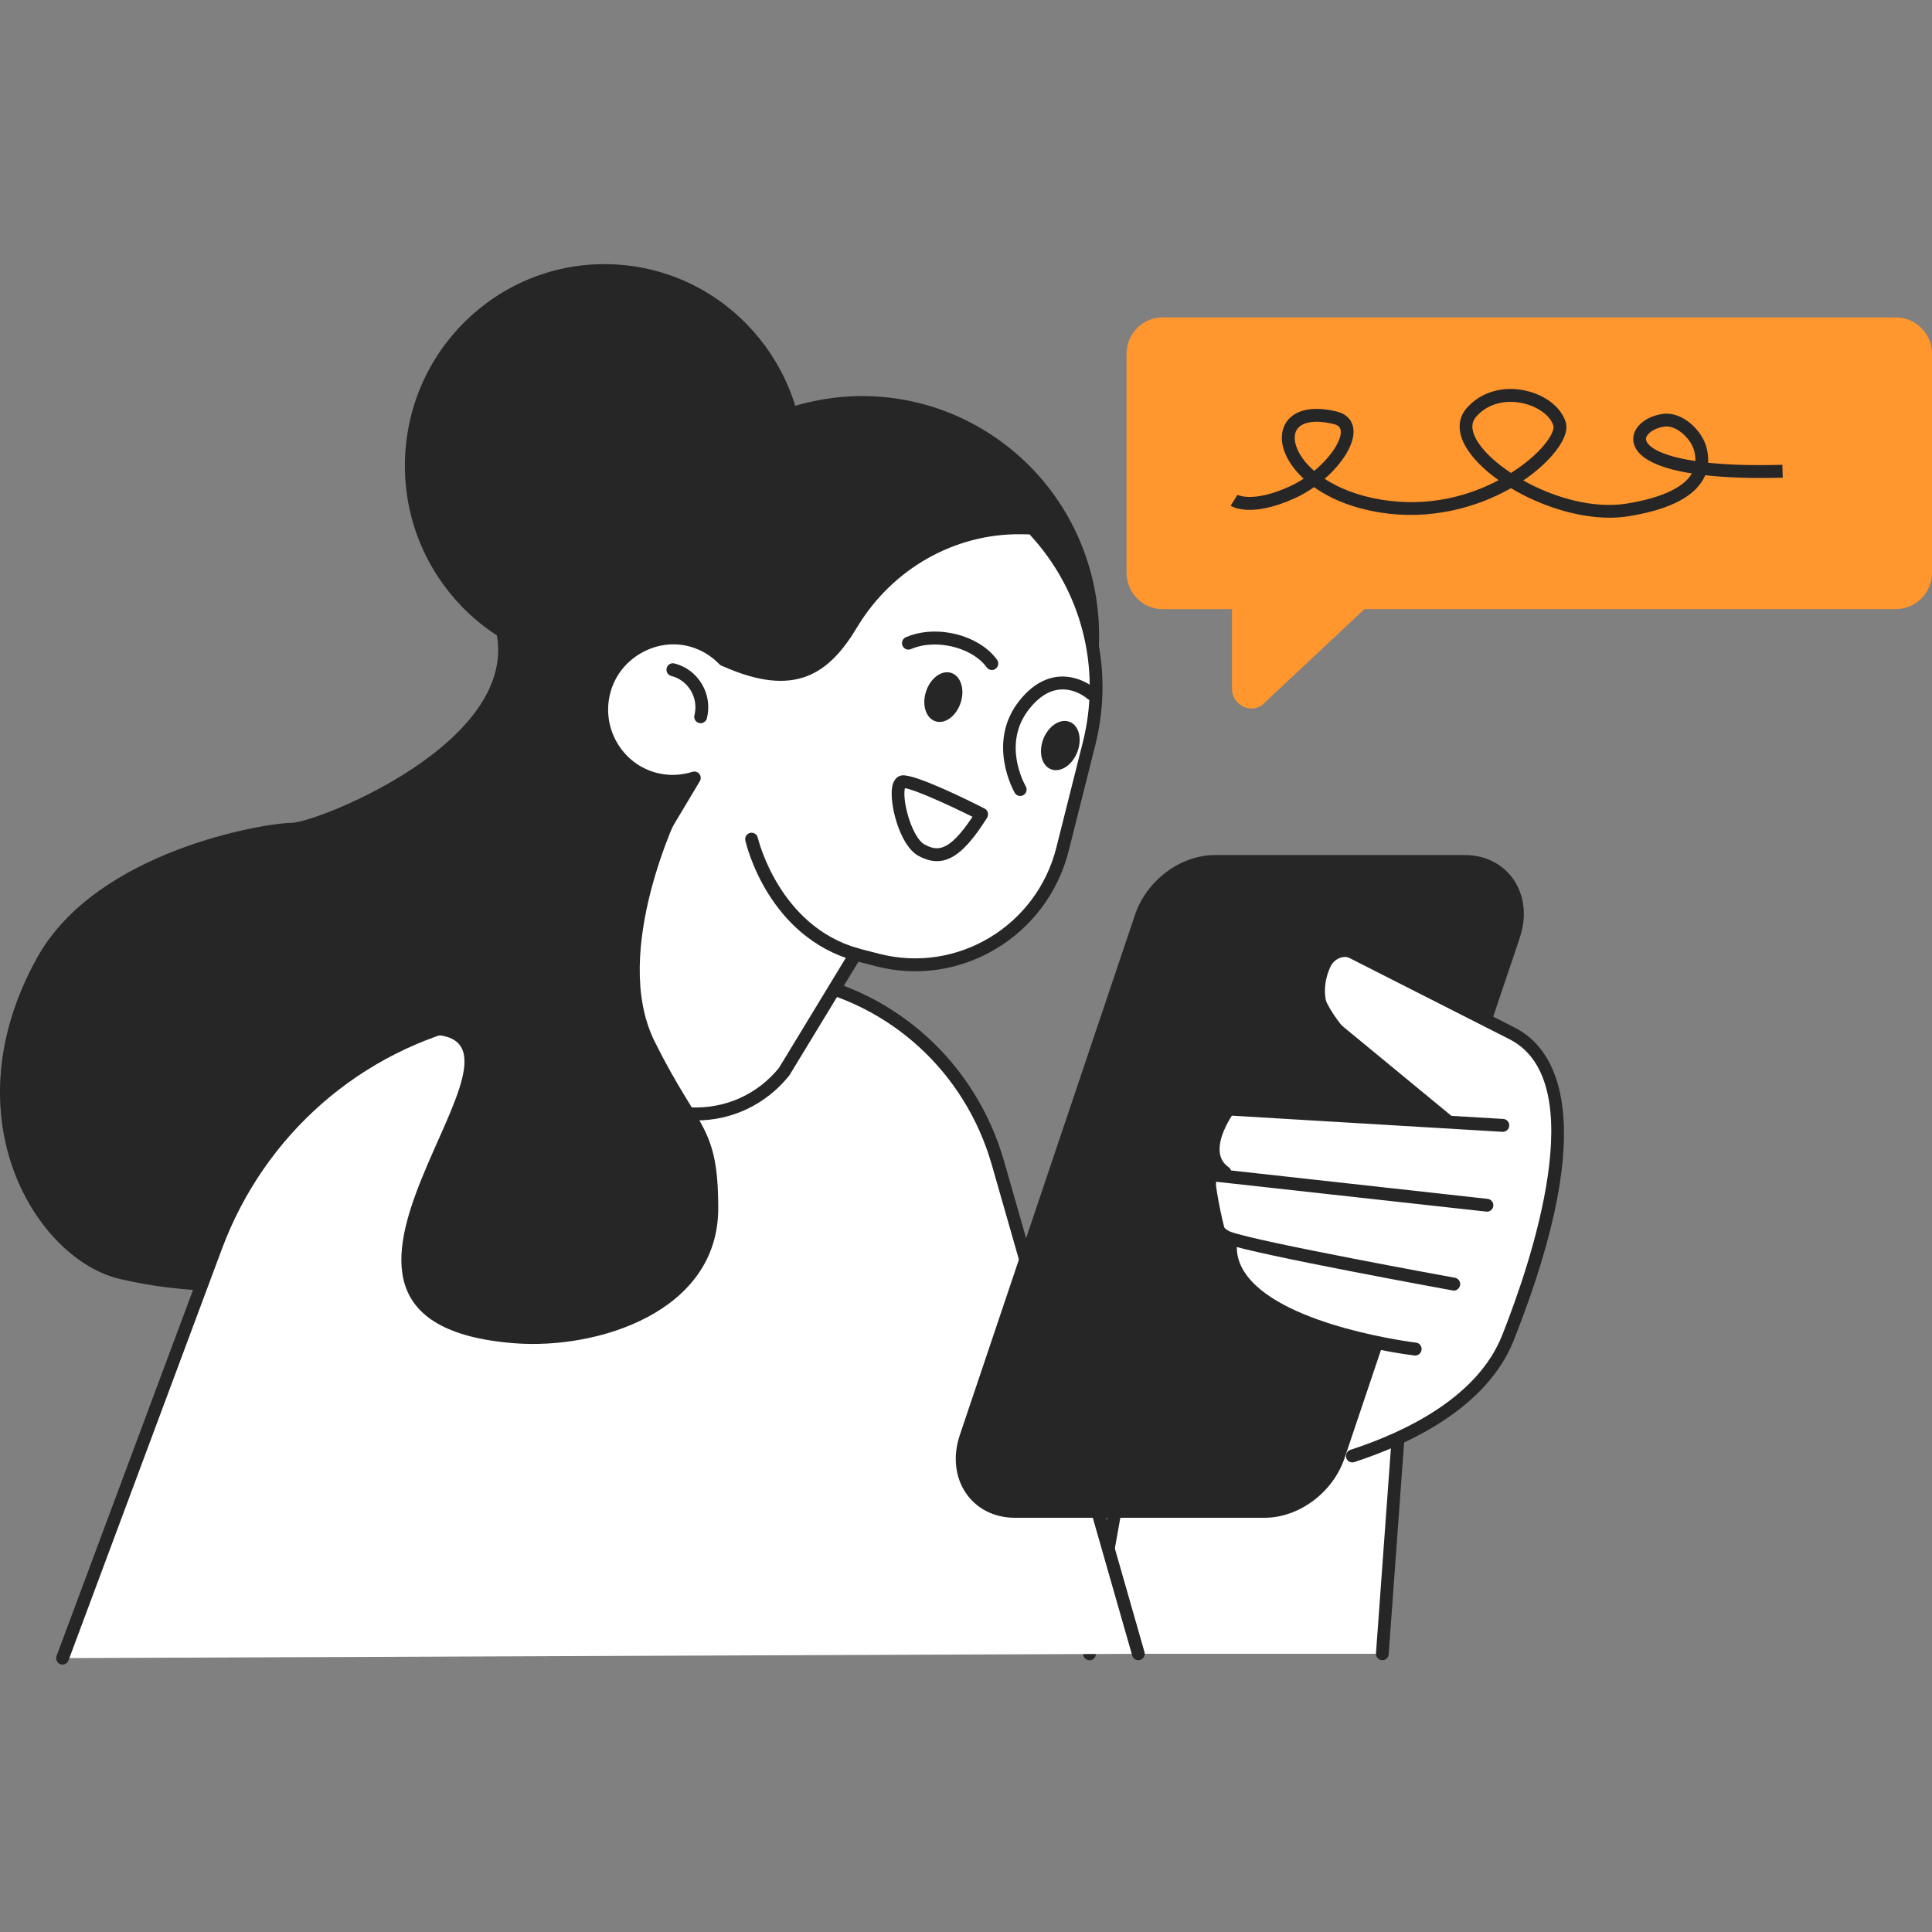 <svg width="160" height="160" viewBox="0 0 160 160" fill="none" xmlns="http://www.w3.org/2000/svg">
<rect x="0" y="0" width="160" height="160" fill="#808080" stroke="none"/>
<g clip-path="url(#clip0_3371_67038)">
<path d="M114.48 136.96L117.117 100.779L96.028 104.587L90.231 136.96H114.48Z" fill="white"/>
<path d="M90.231 137.494C90.199 137.494 90.167 137.494 90.135 137.483C89.85 137.43 89.66 137.152 89.707 136.864L95.504 104.491C95.541 104.272 95.716 104.102 95.932 104.059L117.017 100.251C117.176 100.224 117.345 100.267 117.466 100.379C117.588 100.491 117.651 100.651 117.641 100.816L115.004 136.998C114.983 137.291 114.729 137.515 114.438 137.488C114.148 137.467 113.931 137.211 113.952 136.918L116.536 101.424L96.482 105.046L90.748 137.051C90.706 137.312 90.484 137.494 90.231 137.494Z" fill="#262626"/>
<path d="M47.882 30.901C47.882 30.901 35.754 40.48 40.499 50.587C45.245 60.693 26.263 68.144 24.155 68.144C22.046 68.144 8.022 70.389 3.07 79.317C-4.312 92.619 3.07 104.325 9.924 105.92C31.579 110.965 54.736 95.813 59.481 85.701C64.221 75.595 64.749 37.285 47.882 30.901Z" fill="#262626"/>
<path d="M5.179 137.318L17.882 103.243C21.465 93.632 29.624 86.502 39.559 84.288L59.475 79.856L66.076 81.115C73.992 82.624 80.396 88.502 82.637 96.31L94.268 136.96L5.179 137.318Z" fill="white"/>
<path d="M5.179 137.851C5.115 137.851 5.052 137.84 4.994 137.819C4.719 137.718 4.582 137.408 4.687 137.131L17.391 103.056C21.053 93.238 29.297 86.027 39.448 83.766L59.365 79.334C59.433 79.318 59.507 79.318 59.576 79.328L66.176 80.587C74.335 82.144 80.835 88.112 83.15 96.155L94.78 136.811C94.86 137.094 94.701 137.387 94.421 137.472C94.141 137.552 93.845 137.392 93.766 137.11L82.135 96.459C79.937 88.8 73.743 83.12 65.981 81.638L59.486 80.395L39.675 84.806C29.878 86.987 21.914 93.947 18.379 103.43L5.675 137.504C5.596 137.718 5.395 137.851 5.179 137.851Z" fill="#262626"/>
<path d="M104.72 125.696H84.058C80.454 125.696 78.283 122.437 79.487 118.848L93.998 75.754C94.96 72.901 97.766 70.811 100.63 70.811H121.292C124.896 70.811 127.068 74.069 125.863 77.659L111.352 120.752C110.39 123.6 107.584 125.696 104.72 125.696Z" fill="#262626"/>
<path d="M157.009 26.283H96.292C94.638 26.283 93.296 27.637 93.296 29.307V47.424C93.296 49.093 94.638 50.448 96.292 50.448H102.025V57.029C102.025 58.293 103.378 59.083 104.461 58.448L113.001 50.443H157.009C158.663 50.443 160.005 49.088 160.005 47.419V29.307C160 27.637 158.663 26.283 157.009 26.283Z" fill="#FF962E"/>
<path d="M133.314 42.875C130.55 42.875 127.512 41.856 125.134 40.427C122.249 42.075 118.375 43.104 114.264 42.438C111.912 42.054 110.121 41.27 108.826 40.342C108.329 40.694 107.796 41.003 107.246 41.254C103.648 42.891 102.089 41.99 101.92 41.878L102.49 40.982L102.205 41.43L102.48 40.976C102.49 40.982 103.748 41.675 106.808 40.283C107.209 40.102 107.595 39.883 107.96 39.643C107.135 38.875 106.607 38.064 106.353 37.339C105.999 36.331 106.131 35.376 106.712 34.726C107.473 33.872 108.884 33.643 110.681 34.075C111.807 34.347 112.044 35.131 112.087 35.574C112.198 36.747 111.194 38.352 109.703 39.654C110.882 40.427 112.462 41.067 114.428 41.387C118.322 42.016 121.667 41.062 124.109 39.766C122.851 38.875 121.868 37.878 121.329 36.896C120.69 35.728 120.737 34.63 121.461 33.803C122.629 32.464 124.463 31.926 126.37 32.358C128.03 32.736 129.324 33.771 129.673 34.992C129.874 35.691 129.462 36.667 128.521 37.739C127.892 38.454 127.094 39.152 126.154 39.792C128.674 41.2 131.929 42.16 134.735 41.702C137.489 41.254 139.322 40.432 140.046 39.318C140.067 39.28 140.094 39.248 140.115 39.211C137.076 38.731 135.375 37.798 135.264 36.48C135.174 35.435 136.22 34.491 137.695 34.278C139.291 34.048 140.96 35.606 141.336 37.094C141.441 37.52 141.484 37.926 141.457 38.32C143.037 38.486 145.056 38.566 147.608 38.491L147.64 39.558C145.156 39.627 143 39.558 141.219 39.355C141.14 39.542 141.045 39.723 140.929 39.899C140.025 41.286 138.001 42.246 134.905 42.747C134.392 42.832 133.858 42.875 133.314 42.875ZM125.091 33.28C123.966 33.28 122.951 33.707 122.254 34.507C122.101 34.688 121.625 35.227 122.254 36.379C122.751 37.286 123.786 38.278 125.134 39.168C126.296 38.432 127.179 37.659 127.728 37.03C128.579 36.064 128.706 35.467 128.653 35.286C128.415 34.443 127.401 33.686 126.133 33.398C125.784 33.318 125.43 33.28 125.091 33.28ZM109.038 34.928C108.34 34.928 107.806 35.104 107.505 35.44C107.077 35.92 107.23 36.614 107.357 36.982C107.584 37.638 108.081 38.342 108.837 38.998C110.205 37.862 111.114 36.48 111.035 35.675C111.014 35.478 110.929 35.232 110.438 35.115C109.925 34.992 109.45 34.928 109.038 34.928ZM138.017 35.318C137.959 35.318 137.901 35.323 137.843 35.328C136.902 35.462 136.284 35.995 136.315 36.384C136.358 36.918 137.383 37.728 140.406 38.182C140.416 37.92 140.384 37.643 140.31 37.355C140.073 36.4 138.979 35.318 138.017 35.318Z" fill="#262626"/>
<path d="M115.162 111.872L112.081 120.294C112.081 120.294 121.16 119.392 124.896 110.774C128.632 102.155 131.834 88.459 125.35 85.638C118.867 82.816 110.073 75.371 109.397 80.934C108.89 85.099 119.575 92.411 119.575 92.411L101.846 91.99C101.846 91.99 100.324 95.142 100.667 97.91C100.81 99.067 101.174 101.067 101.83 103.275C102.739 106.336 106.417 110.198 115.162 111.872Z" fill="white"/>
<path d="M111.997 121.11C111.775 121.11 111.564 120.966 111.495 120.742C111.405 120.459 111.558 120.16 111.833 120.07C116.446 118.566 122.375 115.696 124.405 110.576C126.846 104.411 131.803 89.686 125.102 86.112L111.759 79.339C111.542 79.227 111.273 79.222 110.998 79.317C110.644 79.44 110.338 79.718 110.179 80.064C109.36 81.835 109.666 83.728 110.94 84.779L120.283 92.48C120.51 92.667 120.542 93.003 120.357 93.232C120.172 93.462 119.839 93.493 119.612 93.307L110.269 85.606C108.615 84.24 108.192 81.835 109.217 79.616C109.497 79.008 110.021 78.534 110.644 78.315C111.194 78.123 111.754 78.15 112.224 78.39L125.572 85.168C128.669 86.822 132.743 92.363 125.372 110.976C123.189 116.486 116.975 119.515 112.145 121.088C112.103 121.104 112.05 121.11 111.997 121.11Z" fill="#262626"/>
<path d="M101.449 97.632C101.344 97.632 101.238 97.6 101.143 97.536C100.493 97.072 100.102 96.448 99.986 95.685C99.69 93.765 101.27 91.616 101.333 91.525C101.439 91.381 101.608 91.312 101.787 91.312L124.494 92.667C124.785 92.683 125.007 92.939 124.991 93.232C124.975 93.525 124.722 93.744 124.431 93.733L102.02 92.395C101.666 92.939 100.842 94.352 101.027 95.52C101.1 95.995 101.338 96.368 101.75 96.661C101.988 96.832 102.046 97.163 101.877 97.403C101.777 97.552 101.618 97.632 101.449 97.632Z" fill="#262626"/>
<path d="M120.394 106.88C120.362 106.88 120.33 106.88 120.299 106.869C119.633 106.747 103.954 103.888 101.576 103.024C98.812 102.021 99.7 97.376 99.742 97.179C99.795 96.907 100.049 96.725 100.318 96.752L123.2 99.285C123.49 99.317 123.702 99.579 123.67 99.872C123.638 100.165 123.374 100.373 123.089 100.341L100.715 97.867C100.588 98.939 100.461 101.483 101.941 102.021C104.239 102.859 120.336 105.792 120.494 105.819C120.779 105.872 120.97 106.149 120.922 106.437C120.864 106.699 120.642 106.88 120.394 106.88Z" fill="#262626"/>
<path d="M117.202 112.261C117.181 112.261 117.16 112.261 117.139 112.256C116.684 112.203 105.957 110.885 102.474 106.357C101.592 105.211 101.238 103.952 101.418 102.608C101.455 102.315 101.724 102.112 102.009 102.149C102.3 102.187 102.501 102.459 102.464 102.747C102.321 103.808 102.596 104.773 103.309 105.696C106.522 109.877 117.154 111.179 117.265 111.189C117.556 111.221 117.762 111.488 117.73 111.781C117.693 112.059 117.466 112.261 117.202 112.261Z" fill="#262626"/>
<path d="M87.531 63.879C93.699 54.887 91.477 42.55 82.567 36.325C73.658 30.1 61.435 32.343 55.267 41.335C49.099 50.328 51.321 62.664 60.231 68.889C69.141 75.114 81.363 72.871 87.531 63.879Z" fill="#262626"/>
<path d="M66.573 39.529C67.102 30.328 60.14 22.437 51.024 21.903C41.907 21.37 34.088 28.396 33.56 37.597C33.031 46.798 39.992 54.689 49.109 55.223C58.225 55.756 66.044 48.73 66.573 39.529Z" fill="#262626"/>
<path d="M57.319 53.045C58.366 53.339 59.264 53.91 59.967 54.645V54.635C65.679 57.211 68.216 55.52 70.546 51.648C73.532 46.688 78.816 43.605 84.566 43.712L85.501 43.733C89.861 48.32 91.863 54.992 90.199 61.605L88.006 70.326C86.294 77.126 79.445 81.243 72.702 79.515L70.853 79.04L64.94 88.768C60.913 93.728 53.272 93.334 49.768 87.984L46.455 82.923L57.515 64.443C56.506 64.768 55.396 64.822 54.292 64.539C51.094 63.718 49.182 60.406 50.064 57.184C50.915 54.064 54.233 52.176 57.319 53.045Z" fill="white"/>
<path d="M57.652 92.789C57.478 92.789 57.298 92.784 57.124 92.773C53.927 92.608 51.084 90.965 49.319 88.272L46.006 83.211C45.895 83.04 45.889 82.816 45.995 82.64L56.426 65.211C55.666 65.296 54.899 65.243 54.154 65.051C52.468 64.619 51.057 63.541 50.18 62.021C49.308 60.501 49.081 58.731 49.546 57.035C49.995 55.392 51.079 54.011 52.59 53.152C54.101 52.293 55.835 52.069 57.462 52.528C58.514 52.827 59.481 53.397 60.258 54.181C65.653 56.597 67.883 55.056 70.097 51.371C73.199 46.213 78.737 43.077 84.576 43.179L85.506 43.195C85.649 43.195 85.781 43.259 85.876 43.36C90.553 48.283 92.36 55.152 90.701 61.733L88.508 70.453C86.727 77.531 79.572 81.824 72.565 80.027L71.091 79.648L65.383 89.04C65.373 89.061 65.357 89.083 65.341 89.099C63.428 91.461 60.649 92.789 57.652 92.789ZM47.073 82.901L50.202 87.685C51.776 90.096 54.318 91.557 57.177 91.707C60.025 91.84 62.688 90.667 64.501 88.453L70.393 78.757C70.515 78.56 70.747 78.464 70.974 78.517L72.824 78.992C79.271 80.645 85.85 76.693 87.483 70.187L89.676 61.467C91.224 55.317 89.575 48.901 85.263 44.256L84.555 44.245C79.091 44.171 73.907 47.088 70.996 51.925C68.66 55.813 65.859 57.851 59.824 55.157C59.734 55.136 59.65 55.088 59.581 55.013C58.915 54.32 58.086 53.813 57.172 53.557C55.813 53.173 54.371 53.36 53.103 54.08C51.84 54.8 50.936 55.952 50.561 57.317C50.17 58.736 50.36 60.213 51.089 61.483C51.819 62.752 52.997 63.653 54.408 64.011C55.37 64.256 56.384 64.224 57.341 63.92C57.552 63.851 57.779 63.925 57.917 64.096C58.054 64.272 58.07 64.512 57.954 64.699L47.073 82.901Z" fill="#262626"/>
<path d="M79.551 58.219C79.181 59.323 78.24 60 77.453 59.728C76.666 59.461 76.327 58.347 76.697 57.243C77.067 56.139 78.008 55.461 78.795 55.733C79.582 56.005 79.921 57.115 79.551 58.219Z" fill="#262626"/>
<path d="M77.601 71.317C77.115 71.317 76.618 71.173 76.084 70.891C74.499 70.053 73.638 66.539 73.886 65.168C74.023 64.405 74.462 64.24 74.71 64.213C75.788 64.091 80.211 66.283 81.538 66.96C81.67 67.029 81.77 67.152 81.807 67.296C81.844 67.44 81.823 67.595 81.744 67.723C80.19 70.197 78.948 71.317 77.601 71.317ZM74.943 65.275C74.869 65.531 74.858 66.245 75.123 67.275C75.461 68.592 76.042 69.664 76.576 69.941C77.596 70.475 78.547 70.64 80.539 67.643C78.23 66.496 75.662 65.365 74.943 65.275Z" fill="#262626"/>
<path d="M82.145 55.488C81.982 55.488 81.823 55.413 81.717 55.269C81.089 54.395 79.894 53.728 78.531 53.477C77.411 53.275 76.311 53.371 75.44 53.755C75.17 53.872 74.858 53.749 74.742 53.477C74.626 53.205 74.747 52.891 75.017 52.773C76.079 52.309 77.395 52.181 78.716 52.421C80.338 52.715 81.781 53.541 82.568 54.635C82.743 54.875 82.69 55.205 82.452 55.381C82.362 55.451 82.251 55.488 82.145 55.488Z" fill="#262626"/>
<path d="M89.205 62.315C88.772 63.397 87.794 64.016 87.023 63.701C86.251 63.387 85.982 62.256 86.415 61.173C86.849 60.091 87.826 59.472 88.598 59.787C89.369 60.101 89.639 61.232 89.205 62.315Z" fill="#262626"/>
<path d="M70.937 79.589C70.89 79.589 70.842 79.584 70.795 79.568C63.597 77.547 61.801 69.941 61.727 69.616C61.663 69.328 61.838 69.045 62.123 68.976C62.408 68.912 62.688 69.088 62.757 69.376C62.773 69.451 64.501 76.688 71.08 78.539C71.36 78.619 71.524 78.912 71.45 79.195C71.381 79.435 71.17 79.589 70.937 79.589Z" fill="#262626"/>
<path d="M58.022 59.893C57.98 59.893 57.938 59.888 57.89 59.877C57.605 59.803 57.436 59.515 57.51 59.232C57.684 58.539 57.578 57.819 57.219 57.205C56.855 56.592 56.279 56.155 55.592 55.979C55.306 55.904 55.137 55.616 55.211 55.328C55.285 55.04 55.57 54.875 55.856 54.944C56.818 55.189 57.626 55.797 58.133 56.661C58.641 57.52 58.783 58.528 58.54 59.499C58.471 59.733 58.255 59.893 58.022 59.893Z" fill="#262626"/>
<path d="M84.492 65.92C84.312 65.92 84.138 65.829 84.037 65.659C84.011 65.616 81.633 61.499 84.439 58.005C85.411 56.795 86.51 56.133 87.705 56.037C89.443 55.904 90.717 57.035 90.769 57.083C90.986 57.28 91.002 57.616 90.812 57.835C90.616 58.053 90.283 58.075 90.067 57.877C90.046 57.856 89.057 56.992 87.779 57.104C86.885 57.179 86.04 57.707 85.263 58.677C82.927 61.584 84.867 64.971 84.946 65.115C85.094 65.365 85.01 65.696 84.761 65.845C84.677 65.893 84.582 65.92 84.492 65.92Z" fill="#262626"/>
<path d="M56.316 67.083C56.316 67.083 50.519 78.789 54.207 86.235C57.869 93.621 59.481 93.152 59.481 100.069C59.481 108.667 49.467 111.776 42.613 111.243C19.811 109.472 47.358 85.173 35.231 85.701C23.103 86.229 51.718 65.328 56.316 67.083Z" fill="#262626"/>
</g>
<defs>
<clipPath id="clip0_3371_67038">
<rect width="160" height="115.984" fill="white" transform="translate(0 21.867)"/>
</clipPath>
</defs>
</svg>
